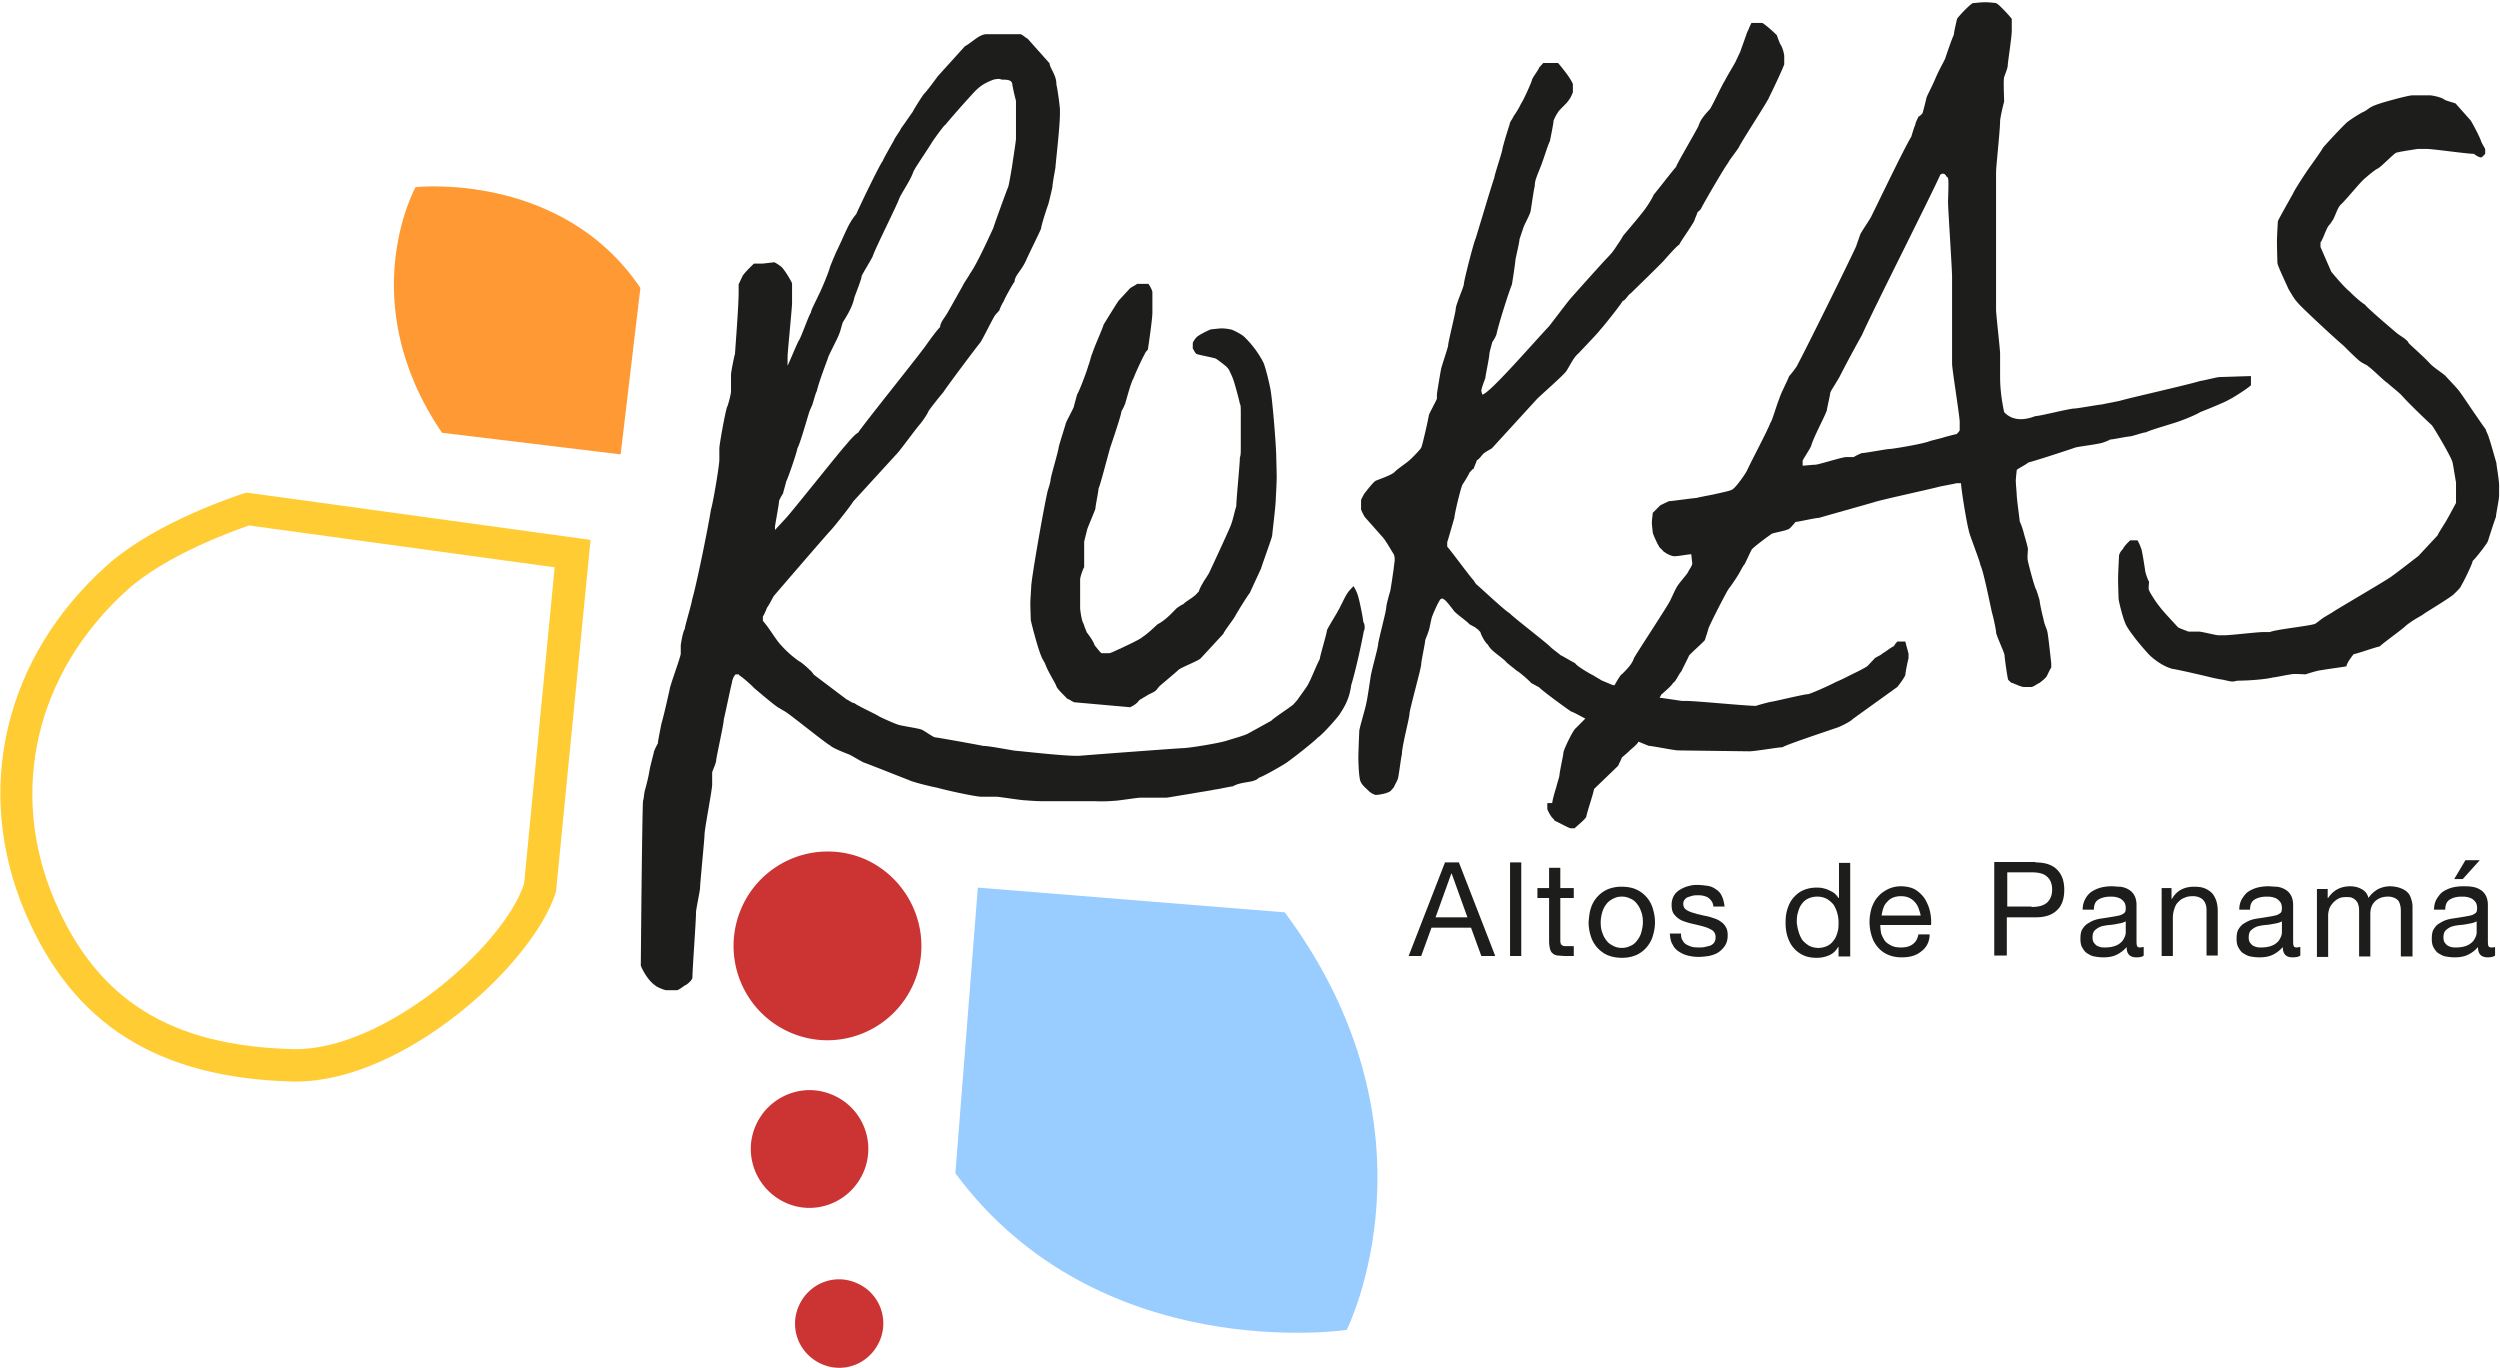 <svg width="170" height="93" fill="none" xmlns="http://www.w3.org/2000/svg"><g clip-path="url(#clip0)"><path d="M20.14 73.544h-.244c-9.185-.245-14.952-3.886-18.187-11.503-3.54-8.321-1.404-17.346 5.523-23.556 3.357-3.029 9.063-4.834 9.307-4.925l.244-.062 23.375 3.213-2.35 23.923c-1.525 4.925-10.314 12.91-17.668 12.91zm-3.204-37.812c-1.068.367-5.615 1.988-8.27 4.374C2.441 45.705.55 53.781 3.692 61.184c2.9 6.822 7.904 9.943 16.235 10.157 6.133.153 14.342-6.975 15.715-11.258l2.075-21.506-20.781-2.845z" fill="#FC3"/><path d="M66.493 60.358l20.872 1.683c11.046 14.868 4.211 28.39 4.211 28.39s-16.844 2.539-26.61-10.647l1.527-19.426z" fill="#9CF"/><path d="M42.203 30.898l-12.145-1.469c-6.103-8.963-1.8-16.703-1.8-16.703s9.917-1.101 15.288 6.853l-1.343 11.319z" fill="#F93"/><path d="M62.128 66.875c-1.404 3.242-5.157 4.741-8.392 3.334-3.234-1.407-4.73-5.17-3.326-8.443a6.4 6.4 0 018.423-3.335c3.204 1.438 4.699 5.2 3.295 8.444zM58.71 79.723c-.884 2.02-3.234 2.968-5.248 2.08-2.014-.887-2.96-3.242-2.075-5.261.885-2.02 3.235-2.968 5.249-2.08a3.985 3.985 0 012.075 5.261zM59.81 91.195c-.671 1.53-2.41 2.233-3.936 1.56-1.526-.673-2.228-2.417-1.557-3.946.672-1.53 2.411-2.233 3.937-1.56a2.976 2.976 0 011.556 3.946z" fill="#C33"/><path d="M52.64 17.835c.06 0 .426.245.487.306.214.183.672.948.733 1.132v1.346c0 .306-.305 3.334-.305 3.64v.612c.152-.306.61-1.438.763-1.713.152-.184.67-1.713.823-1.897 0-.183.428-.948.489-1.132.06-.06.671-1.438.824-2.019.213-.52.213-.52.396-.948.672-1.377.824-1.958 1.373-2.6.123-.306 1.587-3.366 1.8-3.61.062-.184.611-1.132.764-1.408.06-.183.427-.642.488-.826.153-.183.702-1.01.763-1.07.214-.398.61-1.01.763-1.224.427-.459.915-1.193 1.037-1.315l1.77-1.958c.55-.306.977-.826 1.495-.826h2.259c.152 0 .366.244.518.306l1.496 1.682c0 .306.488.826.457 1.438.061.184.214 1.254.244 1.683v.306c0 .887-.305 3.456-.305 3.64 0 .061-.183.948-.213 1.377-.061.244-.214.948-.275 1.132-.153.428-.488 1.468-.488 1.652-.122.305-.885 1.835-1.038 2.202-.335.704-.763 1.01-.763 1.407-.152.184-.702 1.194-.763 1.377-.06.061-.274.52-.274.581l-.275.306c-.152.184-.885 1.713-1.037 1.897-.214.245-2.32 3.06-2.503 3.365-.213.245-.976 1.193-1.037 1.346-.061.184-.488.765-.55.826-.274.306-1.342 1.774-1.525 1.958L58.01 34.11c-.122.245-1.343 1.774-1.526 1.958-.427.459-3.479 4.007-3.845 4.436-.06.06-.336.642-.488.826-.061.183-.214.52-.275.58v.307c.428.49.794 1.132 1.099 1.499.305.367.793.856 1.373 1.254.153.061.702.55.732.612.061 0 .214.245.275.306l2.228 1.682c.06 0 .366.245.518.245.214.184 1.435.734 1.71.918.365.184 1.22.55 1.28.55.154.062 1.343.245 1.496.306.153 0 .854.551 1.007.551.092 0 2.502.428 3.265.581.428 0 1.923.306 2.258.337.153 0 3.052.336 3.998.336h.275c1.86-.152 6.896-.52 7.018-.52.427 0 2.502-.336 3.052-.52.152-.06 1.22-.336 1.495-.52l1.495-.826c.153-.183 1.251-.887 1.495-1.101l.275-.306c.152-.245.702-.948.763-1.132.152-.245.61-1.407.763-1.652 0-.183.488-1.774.488-1.958.06-.183.702-1.193.763-1.346.06-.061.122-.245.274-.52.397-.826.489-.826.763-1.132.061.061.214.367.275.55.153.43.397 1.745.397 1.898.06.06.091.183.091.367 0 .06 0 .122-.06.244-.123.704-.52 2.57-.855 3.672-.122.887-.397 1.376-.733 1.896-.122.245-1.281 1.53-1.525 1.652-.275.306-1.77 1.469-2.045 1.652-.122.122-1.617.98-1.983 1.101-.336.367-1.13.215-1.77.582-.153 0-1.068.214-1.22.214-.215.061-1.283.214-1.557.275-.427.061-1.648.276-1.709.276h-1.77c-.213 0-1.556.214-1.77.214-.06 0-.64.06-1.281.03h-3.51c-.64 0-1.22-.061-1.281-.061-.275 0-1.77-.245-1.984-.245h-1.007c-.427 0-2.624-.49-2.99-.611-.367-.062-1.648-.368-2.014-.551-.488-.184-2.625-1.04-2.99-1.163-.153-.06-.855-.49-1.008-.55-.152-.061-1.129-.429-1.281-.612-.275-.123-2.655-2.05-2.96-2.233-.061-.062-.428-.245-.489-.306-.122 0-1.373-1.071-1.739-1.377-.153-.183-.854-.795-1.007-.857 0-.06 0-.06-.061-.06h-.061c-.122 0-.153 0-.153.06-.06 0-.213.368-.213.52-.061.184-.397 1.836-.55 2.478 0 .306-.518 2.6-.518 2.784 0 .184-.275.765-.275.826v.826c0 .367-.519 3.029-.519 3.396 0 .306-.305 3.335-.305 3.64 0 .184-.274 1.438-.274 1.653 0 .642-.245 3.854-.245 4.466-.06.183-.366.459-.549.52-.06.061-.427.306-.488.306h-.733c-.152 0-.701-.245-.732-.306-.58-.367-1.007-1.316-1.007-1.377.061-7.28.122-11.013.153-11.196.06-.184.06-.429.122-.704.152-.52.274-1.07.336-1.468.06-.306.274-1.071.274-1.132 0-.061.214-.52.275-.582 0-.183.213-1.193.244-1.376.152-.46.488-2.02.55-2.264 0-.245.762-2.264.762-2.478v-.55c0-.062.122-.888.275-1.133 0-.183.488-1.774.488-1.957.336-1.132 1.19-5.415 1.282-6.119.152-.49.549-2.845.58-3.396v-.826c0-.183.335-2.141.518-2.783.061-.062.275-.888.275-1.071v-1.132c0-.184.213-1.254.274-1.438 0-.184.244-3.15.244-4.16v-.551l.275-.581c.153-.245.702-.765.763-.826h.58l.793-.092zM67.56 5.415c-.64.244-.976.458-1.465 1.01a69.925 69.925 0 00-1.83 2.08c-.062 0-.61.764-.825 1.07-.274.459-1.25 1.897-1.25 1.958-.062.061-.214.52-.275.581-.061.184-.702 1.193-.763 1.377-.153.459-1.648 3.426-1.8 3.916-.062.183-.702 1.193-.763 1.376 0 .184-.336 1.01-.489 1.438-.122.581-.396 1.07-.762 1.652-.061.061-.214.765-.275.826 0 .122-.763 1.53-.763 1.652-.061.184-.61 1.59-.763 2.264-.06.061-.213.642-.274.826 0 .061-.214.49-.214.52-.092.245-.671 2.325-.824 2.508 0 .184-.671 2.142-.763 2.264 0 .061-.214.765-.214.826-.06.061-.274.46-.274.52 0 .184-.214 1.316-.275 1.713v.245l.763-.826c.427-.459 3.631-4.497 4.059-4.956.152-.183.64-.764.824-.826.427-.642 3.753-4.772 4.546-5.843.214-.306.855-1.193 1.038-1.346 0-.306.274-.581.488-.948.336-.581.824-1.469 1.037-1.836.062-.183.489-.764.489-.826.488-.642 1.465-2.845 1.587-3.09.152-.458.823-2.324 1.007-2.783.06-.062.213-1.071.274-1.377.061-.459.275-1.774.275-1.958v-2.57a13.481 13.481 0 01-.244-1.07c0-.367-.367-.367-.733-.367-.122-.062-.274-.062-.549 0z" fill="#1D1D1B"/><path d="M70.124 39.892c0-.49.793-5.048 1.098-6.424 0-.061.214-.643.214-.826 0-.184.549-2.02.549-2.203.061-.306.458-1.499.488-1.652.061-.183.488-.948.55-1.132 0-.06.213-.764.213-.826.122-.122.763-1.835.763-1.957.061-.062.214-.765.275-.826.122-.429.763-1.836.763-1.958.152-.245.823-1.347 1.037-1.652l.763-.826c.06-.062.427-.245.488-.306h.763c.061.06.275.428.275.581v1.377c0 .428-.245 2.08-.305 2.508-.062.061-.214.245-.214.306-.153.245-.702 1.438-.763 1.652-.153.184-.488 1.468-.55 1.652 0 .061-.213.52-.274.581 0 .245-.61 2.02-.763 2.478-.152.52-.671 2.54-.793 2.784 0 .184-.214 1.193-.214 1.377-.06.183-.488 1.193-.55 1.376-.06.245-.213.826-.213.888v1.713c-.06.06-.274.642-.274.826v1.958c0 .06.091.887.244 1.07 0 .062.152.429.213.582.153.183.489.673.52.856.152.184.426.55.487.55h.489c.152 0 .58-.244.762-.305.367-.184 1.404-.642 1.557-.826.152-.061.793-.642.976-.826.58-.306.977-.765 1.282-1.07.061-.062.427-.307.488-.307.153-.183.58-.397.763-.581.061 0 .214-.245.275-.245 0-.06.213-.52.274-.581 0-.061.427-.642.489-.826.213-.459.915-1.958 1.25-2.723.336-.703.336-1.01.55-1.713 0-.49.244-2.845.244-3.334.061-.062.061-.367.061-.826v-2.081c0-.428 0-.642-.06-.703 0-.061-.306-1.255-.459-1.683-.06-.183-.213-.49-.244-.55 0-.062-.152-.245-.213-.306-.214-.184-.702-.551-.733-.551-.152-.061-1.129-.245-1.281-.306-.061 0-.214-.245-.214-.306-.061 0-.061-.061-.061-.245 0-.183 0-.305.061-.305 0-.062.153-.245.214-.306.213-.184.915-.52.976-.52.061 0 .55-.062.702-.062.061 0 .275 0 .58.061.152 0 .854.368 1.007.551a6.67 6.67 0 011.25 1.683c.153.306.428 1.499.459 1.682.152.582.427 4.038.427 4.773 0 .06.03.948.03 1.376 0 .429-.06 1.377-.06 1.438 0 .459-.245 2.386-.245 2.509 0 .122-.61 1.774-.763 2.264l-.763 1.652c-.152.183-.823 1.254-1.037 1.651-.153.245-.702.949-.763 1.132l-1.526 1.652c-.152.184-1.403.643-1.556.826-.122.123-.824.704-1.251 1.071-.275.306-.153.306-.763.581-.275.184-.427.245-.488.306-.061 0-.122.061-.275.245a1.674 1.674 0 01-.488.306l-3.784-.337c-.061 0-.305-.183-.488-.244-.153-.184-.702-.673-.733-.857-.06-.184-.58-1.01-.732-1.438-.061-.183-.275-.49-.275-.55-.274-.612-.732-2.448-.732-2.509 0-.061-.03-.826-.03-1.132 0-.245.06-1.07.06-1.132zM92.37 51.486c0-.428.06-1.743.06-1.774 0-.184.488-1.774.488-1.958.061-.183.244-1.499.275-1.652 0-.245.488-1.958.519-2.264 0-.244.55-2.264.55-2.508 0-.184.213-.949.274-1.132.06-.306.244-1.56.244-1.621 0-.062.06-.368.06-.52 0-.062 0-.184-.06-.368-.061-.06-.519-.887-.733-1.132l-1.22-1.376c-.061-.061-.275-.49-.275-.55v-.613c0-.06.214-.459.275-.52.152-.183.58-.765.763-.826.488-.183 1.068-.397 1.25-.581.153-.184.855-.643 1.038-.826.214-.184.763-.765.763-.826.061-.061.519-2.08.519-2.203.061-.183.488-.948.55-1.131v-.306c.06-.429.243-1.5.274-1.652 0-.123.488-1.53.488-1.652 0-.245.519-2.264.519-2.509 0-.245.55-1.499.55-1.652 0-.245.671-2.845.793-3.09.152-.459 1.098-3.67 1.281-4.16 0-.184.549-1.775.549-1.958.062-.306.428-1.5.489-1.652 0-.184.213-.398.274-.581.061-.062.428-.643.489-.826.122-.123.762-1.53.762-1.652.062-.184.428-.643.489-.826l.274-.306h1.007c.153.183.855 1.01 1.007 1.438v.55c-.061.184-.213.49-.274.52-.061.184-.702.704-.763.887-.061.062-.214.368-.275.52 0 .184-.213 1.194-.244 1.377-.214.49-.213.581-.549 1.53-.336.887-.488 1.132-.488 1.56-.061.184-.245 1.499-.275 1.652 0 .184-.427.948-.488 1.132l-.275.826c0 .183-.214 1.07-.275 1.377 0 .183-.213 1.56-.244 1.713-.122.244-.885 2.6-1.037 3.334 0 .061-.214.49-.275.52-.061.184-.213.765-.213.826 0 .245-.275 1.5-.275 1.652-.061.184-.275.704-.275.887l.061.245c.428 0 3.235-3.243 4.547-4.65.153-.183 1.343-1.774 1.526-1.958.213-.244 1.526-1.713 2.227-2.478.611-.642.55-.581.916-1.132a5.72 5.72 0 00.366-.58c.153-.184 1.465-1.714 1.587-1.959.061-.061.427-.642.488-.826.214-.245 1.343-1.713 1.526-1.896 0-.123 1.159-2.08 1.526-2.784.122-.429.427-.765.762-1.132.123-.123.916-1.836 1.038-1.958.061-.184.702-1.193.763-1.377l.275-.581c.061-.184.427-1.193.488-1.377.061-.06.122-.306.274-.58h.733c.152.06.854.672 1.007.856 0 .06.152.428.213.58.153.184.275.674.275.827V4.375c-.153.428-.824 1.835-1.038 2.263-.122.306-1.586 2.54-2.014 3.304-.061.184-.701.949-.762 1.132-.214.245-1.648 2.723-1.801 3.029 0 .061-.213.306-.274.306 0 .06-.214.52-.214.581-.214.428-.976 1.468-1.038 1.652-.152.061-.823.826-1.037 1.07-.275.307-2.045 2.02-2.258 2.234-.153.061-.366.49-.549.52-.123.245-1.343 1.774-1.526 1.958-.122.183-.977 1.07-1.465 1.59-.366.307-.549.765-.824 1.194-.122.245-1.892 1.774-2.044 1.958l-3.021 3.304c-.061.06-.428.244-.489.306-.152.06-.366.458-.549.52 0 .06-.213.52-.213.58-.062 0-.092.062-.275.246-.061.122-.214.428-.488.826-.122.244-.55 2.019-.55 2.263-.06.184-.427 1.5-.488 1.652v.306c.275.306 1.465 1.928 1.74 2.234.061.06.091.122.213.305.366.306 1.953 1.805 2.289 1.989.213.245 2.166 1.744 2.716 2.233.152.184.701.55.732.612.153.061.854.49 1.007.55.061.184 1.129.796 1.282.857.061.061.427.245.488.306.152.061.58.245.732.306.641.184 2.777.857 2.991.857.152 0 1.342.183 1.77.244h.274c.702 0 4.059.337 4.761.337.152-.061.854-.245 1.007-.276.152 0 2.258-.52 2.532-.52.092 0 1.19-.458 1.892-.826.58-.244.641-.305 1.465-.703.366-.184.641-.337.702-.398l.488-.52c.061-.061.488-.245.488-.306.153-.061.641-.459.824-.52 0-.061.061-.122.214-.306h.549c0 .061.153.581.214.826v.306c-.061.245-.214.949-.214 1.132-.061.184-.397.642-.549.826l-3.021 2.172c-.153.184-.855.52-1.038.581-.793.276-3.478 1.163-3.753 1.346-.275 0-1.861.276-2.258.276l-2.411-.03-2.411-.031c-.274 0-1.769-.306-1.983-.306-.061 0-2.075-.857-2.777-1.163-.763-.183-2.35-1.162-2.502-1.162-.214-.123-2.014-1.438-2.228-1.683-.061 0-.427-.245-.488-.245-.153-.183-.854-.795-1.007-.856-.061-.062-.702-.551-.732-.612-.153-.184-.855-.673-1.007-.857-.061-.06-.214-.244-.214-.306-.153-.06-.488-.673-.519-.856-.061-.061-.213-.245-.274-.245 0-.061-.428-.245-.489-.306-.152-.183-.854-.673-1.007-.856-.06-.062-.58-.796-.732-.827l-.091-.06-.123.06c-.152.184-.488.949-.549 1.132-.06.062-.213 1.01-.275 1.071 0 .061-.213.55-.213.581 0 .184-.275 1.438-.275 1.652 0 .245-.793 3.09-.793 3.335 0 .306-.519 2.203-.519 2.784-.06.183-.213 1.499-.274 1.652 0 .061-.214.428-.275.581l-.214.245c-.213.183-.854.275-1.007.275-.06 0-.366-.122-.519-.306-.06-.061-.427-.367-.488-.55-.152-.153-.183-1.408-.183-1.714zM144.092 37.842c0-.183.122-.367.275-.52.061-.183.427-.52.488-.581h.488c.061.061.214.428.275.612.061.183.214 1.193.244 1.376 0 .184.214.765.275.826 0 .062-.061.52 0 .582.061.183.519.887.732 1.132.214.306 1.068 1.193 1.221 1.376.061.061.58.245.732.306h.733c.152 0 1.129.245 1.281.245h.488c.336 0 2.197-.214 2.533-.214h.488c.428-.184 2.564-.398 3.052-.55.152-.062.58-.46.763-.521.061-.061.427-.245.488-.306 1.038-.642 3.936-2.325 4.028-2.447.275-.184 1.526-1.163 1.77-1.346l1.312-1.408c0-.06.336-.58.488-.826.122-.183.366-.642.763-1.376v-1.407c-.061-.306-.213-1.316-.244-1.377-.091-.367-1.251-2.325-1.404-2.509-.152-.122-1.586-1.499-2.014-1.988-.152-.184-.854-.734-1.007-.887-.152-.061-1.098-1.01-1.281-1.102 0-.06-.427-.244-.489-.305-.152-.062-.945-.857-1.22-1.132-.519-.429-2.594-2.356-3.021-2.815l-.214-.245c-.152-.183-.488-.764-.518-.826-.214-.49-.733-1.56-.733-1.743 0-.062-.03-1.01-.03-1.438 0-.429.061-1.316.061-1.377 0-.061.763-1.407 1.037-1.897.061-.183.885-1.468 1.251-1.957.214-.306.763-1.071.763-1.132.366-.429 1.343-1.469 1.556-1.652 0-.062.855-.643 1.252-.826.152-.062.427-.306.488-.306.274-.184 1.342-.46 1.556-.52.214-.062 1.068-.276 1.221-.276h1.22c.153 0 .794.123 1.007.306.122.061.366.123.733.245l1.007 1.132c.061.061.579 1.01.732 1.438.061.183.275.49.275.55v.306c-.061.062-.214.245-.275.245-.153 0-.427-.184-.488-.245-.488 0-2.777-.336-3.265-.336h-.55c-.366.061-1.434.214-1.495.275-.152.061-1.068 1.01-1.251 1.07-.153.062-.702.52-.763.582-.336.245-1.037 1.132-1.526 1.652-.274.306-.274.184-.549.826-.122.306-.213.49-.275.52 0 .061-.061.123-.213.306-.153.184-.397.948-.549 1.132v.306l.732 1.682c.153.184.885 1.071 1.282 1.377.152.184.854.796 1.007.857.091.183 2.075 1.866 2.227 1.988.061.061.702.428.733.612.091.122.946.857 1.434 1.377.274.306.702.55 1.068.856.152.184.854.887 1.007 1.132.061.061.732 1.07.946 1.377.213.306.732 1.07.793 1.132 0 .06.214.49.214.55.152.429.458 1.56.519 1.744 0 .184.213 1.254.183 1.683v.55c0 .245-.214 1.255-.214 1.438-.153.398-.488 1.469-.549 1.652-.061.184-.855 1.193-1.038 1.346 0 .184-.671 1.53-.763 1.652-.061.184-.335.428-.488.581-.152.184-1.617 1.071-2.044 1.346-.214.184-.641.337-1.252.826-.152.184-1.617 1.224-1.769 1.408-.153 0-1.618.52-1.77.52-.153.183-.489.642-.489.826-.274.06-1.495.214-1.769.275-.153 0-.855.214-1.007.275-.153 0-.916-.06-.977 0-.152 0-1.129.215-1.282.215-.427.122-1.647.214-2.349.214-.427.06-.214.122-1.007-.062a9.605 9.605 0 01-.916-.183c-.488-.122-2.349-.55-2.502-.55-.488-.123-1.007-.429-1.495-.857-.214-.184-1.068-1.193-1.221-1.438-.152-.184-.488-.673-.519-.826-.152-.306-.457-1.5-.457-1.683 0-.06-.031-.887-.031-1.315 0-.459.061-1.469.061-1.53zM99.205 58.645l2.472 6.363h-.946l-.702-1.927h-2.686l-.702 1.927h-.854l2.472-6.363h.946zm.58 3.732l-1.068-2.967h-.031l-1.068 2.967h2.167zM103.446 58.645h-.762v6.363h.762v-6.363zM107.017 60.389v.673h-.916v2.876c0 .091 0 .153.031.214 0 .06.03.091.091.122a.26.26 0 00.183.061h.611v.673h-.58c-.183 0-.366-.03-.519-.03-.152-.03-.244-.061-.336-.153-.091-.062-.152-.184-.183-.306a2.23 2.23 0 01-.061-.52v-2.937h-.793v-.673h.793v-1.377h.763v1.377h.916zM108.176 61.765a2.08 2.08 0 011.129-1.285 2.42 2.42 0 01.977-.183c.366 0 .701.061.976.183a2.066 2.066 0 011.129 1.285c.092.306.153.612.153.949 0 .336-.061.642-.153.948-.091.306-.244.55-.427.765a2.003 2.003 0 01-.702.52 2.42 2.42 0 01-.976.183c-.367 0-.672-.06-.977-.183a2.08 2.08 0 01-1.129-1.285 3.231 3.231 0 01-.153-.948c.031-.337.061-.673.153-.949zm.793 1.683c.061.214.183.398.306.55.122.154.274.245.457.337.183.092.366.122.55.122.183 0 .366-.03.549-.122.183-.061.335-.183.458-.336.122-.153.244-.337.305-.551.061-.214.122-.459.122-.734 0-.276-.031-.52-.122-.735a1.605 1.605 0 00-.305-.55 1.004 1.004 0 00-.458-.337 1.193 1.193 0 00-.549-.122c-.184 0-.367.03-.55.122-.183.092-.335.184-.457.337a1.59 1.59 0 00-.306.55 2.637 2.637 0 00-.122.735c0 .275.031.52.122.734zM114.432 63.968a.598.598 0 00.274.275c.123.061.245.122.397.153.153.03.305.03.458.03.122 0 .244 0 .366-.03l.366-.092a.665.665 0 00.275-.214.654.654 0 00.091-.367.552.552 0 00-.213-.459 2.303 2.303 0 00-.549-.245 12.8 12.8 0 00-.733-.183 5.136 5.136 0 01-.732-.214 1.405 1.405 0 01-.549-.398c-.153-.153-.214-.398-.214-.704 0-.244.061-.428.153-.612.091-.152.244-.305.396-.397.153-.092.336-.184.549-.245.214-.061.397-.092.611-.092.274 0 .488.03.732.062.214.03.427.122.58.244a.977.977 0 01.397.46c.091.183.152.427.183.703h-.763a.657.657 0 00-.122-.367.938.938 0 00-.244-.245c-.092-.061-.214-.092-.336-.123-.122-.03-.244-.03-.366-.03s-.214 0-.336.03c-.122.031-.213.062-.305.092a.472.472 0 00-.244.184c-.061.061-.092.183-.092.275 0 .123.031.245.122.337.092.092.214.153.367.214.152.061.305.092.488.153.183.03.366.092.549.122.183.03.366.092.549.153.183.061.336.122.489.245.152.092.244.214.335.367.092.153.122.337.122.55 0 .276-.061.52-.183.704a1.633 1.633 0 01-.457.46c-.184.121-.397.183-.641.244-.244.03-.458.061-.702.061-.244 0-.488-.03-.733-.092a1.86 1.86 0 01-.61-.275 1.115 1.115 0 01-.427-.49c-.122-.183-.153-.428-.183-.734h.763c0 .245.03.367.122.49zM125.021 65.008v-.611h-.031a1.262 1.262 0 01-.58.55 2.08 2.08 0 01-.885.184c-.366 0-.671-.061-.915-.184a1.888 1.888 0 01-.671-.52c-.183-.214-.305-.49-.397-.765a3.15 3.15 0 01-.122-.917c0-.337.03-.643.122-.918.092-.306.214-.55.397-.765.183-.214.396-.398.671-.52.275-.123.58-.184.915-.184.123 0 .245 0 .397.03.122.032.275.062.397.123s.274.123.397.214c.122.092.213.215.305.337h.03v-2.386h.763v6.363h-.793v-.03zm-2.716-1.652c.061.215.152.398.244.551.122.153.275.275.458.398a1.413 1.413 0 001.281 0c.183-.092.336-.245.428-.398.122-.153.183-.336.244-.55.061-.215.061-.429.061-.643a2.281 2.281 0 00-.336-1.193 1.953 1.953 0 00-.458-.398 1.449 1.449 0 00-.671-.153c-.244 0-.458.061-.641.153a1.075 1.075 0 00-.427.398c-.122.153-.183.367-.244.581-.061.214-.061.428-.061.673.03.184.061.398.122.581zM130.636 64.702c-.335.276-.763.398-1.312.398-.366 0-.671-.061-.946-.183a1.815 1.815 0 01-.671-.49 2.066 2.066 0 01-.427-.765 3.276 3.276 0 01-.153-.979c0-.336.061-.673.153-.979.122-.306.244-.55.457-.764.183-.215.427-.367.672-.49a2.04 2.04 0 01.854-.183c.397 0 .763.091 1.007.244.275.184.488.398.641.643.152.275.274.55.336.856.061.306.091.612.061.888h-3.449c0 .214.031.397.061.58.061.184.153.337.244.49.123.153.275.245.458.337.183.091.397.122.641.122.336 0 .58-.061.793-.214.214-.153.336-.367.397-.673h.763c0 .52-.244.918-.58 1.162zm-.183-2.967a1.27 1.27 0 00-.275-.428 1.165 1.165 0 00-.396-.276 1.425 1.425 0 00-.519-.091c-.183 0-.366.03-.519.091a.928.928 0 00-.396.276 1.039 1.039 0 00-.275.428 2.564 2.564 0 00-.122.52h2.655c-.031-.184-.092-.336-.153-.52zM138.417 58.645c.641 0 1.129.153 1.464.49.336.336.489.795.489 1.376 0 .581-.153 1.07-.489 1.377-.335.336-.823.49-1.464.49h-1.953v2.6h-.855v-6.364h2.808v.03zm-.275 3.028c.488 0 .824-.091 1.068-.305.214-.215.336-.49.336-.888 0-.367-.122-.673-.336-.856-.213-.214-.58-.306-1.068-.306h-1.648v2.325h1.648v.03zM145.253 65.1c-.183 0-.367-.061-.458-.153-.122-.122-.183-.275-.183-.55a2.108 2.108 0 01-.733.55c-.274.123-.579.153-.884.153-.214 0-.397-.03-.58-.061-.183-.03-.336-.122-.489-.214-.152-.092-.244-.245-.335-.398-.092-.153-.122-.367-.122-.581 0-.275.03-.49.122-.643.091-.153.213-.306.366-.397.153-.092.305-.184.488-.245s.366-.092.58-.122c.214-.031.397-.062.58-.092a7.23 7.23 0 00.488-.092c.153-.03.244-.092.336-.153.091-.061.122-.183.122-.336 0-.153-.031-.306-.092-.398a.922.922 0 00-.244-.245 1.08 1.08 0 00-.336-.122c-.122-.03-.244-.03-.366-.03-.305 0-.58.06-.793.183-.214.122-.336.336-.336.703h-.763c0-.275.061-.52.183-.734.092-.183.245-.367.428-.49.183-.122.396-.213.61-.275.244-.06.488-.091.732-.091.214 0 .428.03.611.03.213.03.396.092.549.184a1 1 0 01.397.397c.091.153.152.398.152.643v2.386c0 .184 0 .306.031.398.03.091.091.122.213.122.061 0 .153-.03.244-.03v.58c-.091.093-.274.123-.518.123zm-1.038-2.325c-.152.03-.305.061-.488.092-.183.03-.336.03-.519.061-.183.03-.336.061-.458.123a1.342 1.342 0 00-.335.244c-.092.123-.122.276-.122.46 0 .121.03.244.061.305.061.092.122.153.183.214.091.061.183.092.274.123.122.03.214.03.336.03.244 0 .458-.03.641-.092.183-.06.336-.153.427-.244.122-.092.183-.214.244-.337a.801.801 0 00.092-.336v-.765c-.061.03-.183.092-.336.122zM147.664 60.389v.734h.03c.305-.55.824-.826 1.495-.826.305 0 .55.03.763.122.214.092.366.214.488.337.122.153.214.336.275.52.061.214.092.428.092.673v3.029h-.763v-3.12c0-.276-.092-.521-.244-.674-.153-.153-.397-.245-.672-.245-.244 0-.427.03-.61.123-.183.06-.305.183-.427.306-.122.122-.183.275-.244.459a1.786 1.786 0 00-.092.58v2.601h-.763v-4.62h.672zM155.872 65.1c-.183 0-.366-.061-.458-.153-.122-.122-.183-.275-.183-.55a2.113 2.113 0 01-.732.55c-.275.123-.58.153-.885.153-.214 0-.397-.03-.58-.061-.183-.03-.336-.122-.488-.214-.153-.092-.245-.245-.336-.398-.092-.153-.122-.367-.122-.581 0-.275.03-.49.122-.643.091-.153.214-.306.366-.397.153-.092.305-.184.488-.245s.367-.092.58-.122c.214-.031.397-.062.58-.092a7.23 7.23 0 00.488-.092c.153-.03.244-.092.336-.153.091-.061.122-.183.122-.336 0-.153-.031-.306-.092-.398a.922.922 0 00-.244-.245 1.082 1.082 0 00-.335-.122c-.122-.03-.245-.03-.367-.03-.305 0-.579.06-.793.183-.214.122-.336.336-.336.703h-.732c0-.275.061-.52.183-.734.122-.183.244-.367.427-.49.183-.122.397-.213.611-.275.244-.06.488-.091.732-.091.214 0 .427.03.61.03.214.03.397.092.55.184a.992.992 0 01.396.397c.092.153.153.398.153.643v2.386c0 .184 0 .306.03.398.031.091.092.122.214.122.061 0 .153-.03.244-.03v.58c-.122.093-.305.123-.549.123zm-1.038-2.325c-.152.03-.305.061-.488.092-.183.03-.336.03-.519.061-.183.03-.335.061-.457.123a1.33 1.33 0 00-.336.244c-.092.123-.122.276-.122.46 0 .121.03.244.061.305.061.092.122.153.183.214.091.061.183.092.275.123.122.03.213.03.335.03.244 0 .458-.03.641-.092.183-.06.336-.153.427-.244.122-.092.183-.214.244-.337a.801.801 0 00.092-.336v-.765c-.061.03-.183.092-.336.122zM158.283 60.389v.673h.031c.335-.52.854-.795 1.495-.795.275 0 .549.06.763.183.244.122.396.306.488.612.153-.245.366-.428.61-.581a1.83 1.83 0 01.824-.214c.244 0 .427.03.641.091.183.062.336.123.488.245a.912.912 0 01.305.428c.062.184.123.367.123.612v3.396h-.794V62.01c0-.153 0-.275-.03-.397-.031-.123-.061-.245-.122-.337a.667.667 0 00-.275-.214 1.018 1.018 0 00-.458-.092c-.366 0-.671.123-.885.337-.213.214-.305.49-.305.856v2.876h-.763V62.01c0-.153 0-.275-.03-.397-.031-.123-.061-.245-.153-.337a.66.66 0 00-.275-.214c-.122-.061-.244-.061-.427-.061-.213 0-.396.03-.549.122a1.365 1.365 0 00-.397.337c-.091.122-.183.244-.213.397a1.552 1.552 0 00-.061.337v2.876h-.763v-4.62h.732v-.061zM169.145 65.1c-.183 0-.366-.061-.458-.153-.122-.122-.183-.275-.183-.55a2.096 2.096 0 01-.732.55c-.275.123-.58.153-.885.153-.214 0-.397-.03-.58-.061-.183-.03-.335-.123-.488-.214-.153-.092-.244-.245-.336-.398-.091-.153-.122-.367-.122-.581 0-.275.031-.49.122-.643.092-.153.214-.306.367-.397.152-.092.305-.184.488-.245s.366-.092.58-.122c.213-.031.396-.062.579-.092.183-.03.367-.061.489-.092a.855.855 0 00.335-.153c.092-.061.122-.183.122-.336 0-.153-.03-.306-.091-.398a.938.938 0 00-.244-.245 1.098 1.098 0 00-.336-.122c-.122-.03-.244-.03-.366-.03-.336 0-.58.06-.794.183-.213.122-.335.336-.335.703h-.763c0-.275.061-.52.183-.734.122-.183.244-.367.427-.49a2.2 2.2 0 01.611-.275c.244-.06.488-.091.732-.091.213 0 .427 0 .61.03.214.03.397.092.549.184a.987.987 0 01.397.397c.092.153.153.398.153.643v2.386c0 .184 0 .306.03.398.031.091.092.122.214.122.061 0 .152 0 .244-.03v.58c-.122.093-.305.123-.519.123zm-1.068-2.325c-.152.03-.305.061-.488.092-.183.03-.336.03-.519.061a1.66 1.66 0 00-.458.122 1.345 1.345 0 00-.335.245c-.092.122-.122.276-.122.459 0 .122.03.245.061.306.061.092.122.153.183.214.091.061.183.092.274.123.123.03.214.03.336.03.244 0 .458-.03.641-.092a1.12 1.12 0 00.427-.244c.122-.092.183-.215.244-.337a.8.8 0 00.092-.337v-.764c-.061.03-.183.092-.336.122zm.549-4.283l-1.159 1.285h-.58l.763-1.285h.976z" fill="#1D1D1B"/><path d="M105.552 54.607c0-.153.214-.918.275-1.07 0-.062.214-.735.214-.796 0-.215.274-1.408.274-1.591.061-.276.611-1.407.794-1.59l1.068-1.072c.274-.275 1.373-1.59 1.587-1.866.061-.06.396-.734.549-.795.336-.337.671-.673.793-1.07.183-.337 2.167-3.366 2.38-3.764.061-.06.458-.979.519-1.04.061-.183.733-.918.794-1.07.061-.154.274-.398.274-.582 0-.061-.061-.459-.061-.612-.244 0-1.098.184-1.251.123-.061 0-.397-.123-.58-.276-.061 0-.213-.244-.274-.244-.183-.215-.519-1.01-.519-1.071 0-.061-.061-.52-.061-.673 0-.184.061-.612.061-.673l.519-.52.579-.275c.214 0 1.648-.215 1.862-.215.183-.06 1.068-.214 1.312-.275.275-.061 1.007-.214 1.068-.275.183 0 .854-.918 1.068-1.316.275-.612 1.465-2.845 1.587-3.242.122-.123.397-1.133.61-1.652.122-.398.458-1.01.671-1.53.062-.061.519-.612.58-.796.641-1.193 3.418-6.822 3.967-8.015.061-.183.214-.611.275-.795.061-.184.732-1.132.793-1.316.458-.917 2.228-4.619 2.686-5.353.061-.184.213-.734.274-.796 0-.183.214-.52.214-.58.061 0 .122-.062.274-.215.062-.183.245-.918.275-1.07.061-.184.397-.796.61-1.316.275-.643.611-1.193.672-1.377.061-.183.396-1.193.58-1.59 0-.184.183-.918.213-1.071.183-.276.916-1.01 1.068-1.071.061 0 .549-.061.794-.061.122 0 .396 0 .793.061.183.061.915.857 1.068 1.07v.797c0 .458-.275 2.171-.275 2.385 0 .184-.244.735-.244.796-.061.183 0 1.468 0 1.652-.061.183-.274 1.132-.274 1.315 0 .612-.275 3.09-.275 3.488v9.361c0 .275.275 2.692.275 2.967v1.591c0 .612.061 1.377.274 2.386.672.734 1.648.46 2.106.276.335 0 2.319-.52 2.685-.52.183 0 1.709-.276 1.862-.276.244-.061 1.129-.214 1.312-.275.641-.184 4.821-1.132 5.34-1.316.397-.06 1.19-.275 1.373-.275.275 0 1.831-.061 2.106-.061v.612c0 .06-1.068.795-1.587 1.04-.061.061-1.373.612-1.862.795-.274.184-1.129.52-1.312.582-.458.183-2.044.611-2.38.795-.183 0-.854.245-1.068.275-.183 0-1.19.214-1.373.214-.061.061-.61.276-.794.276-.183.06-1.434.214-1.586.275-.519.184-2.777.918-3.174 1.01-.214.183-.793.458-.793.52 0 .06-.061.52-.061.734 0 .183.061.856.061.918 0 .275.183 1.59.213 1.866.061.06.275.734.275.795.061.214.275.918.275 1.07 0 .062-.061.643 0 .796 0 .061.335 1.377.518 1.866.061.061.214.612.275.796 0 .183.214 1.132.275 1.315 0 .184.244.734.244.796.061.183.213 1.652.274 2.172v.306c-.061.06-.244.458-.274.52-.061.183-.458.459-.519.52-.183.06-.397.275-.58.275h-.488c-.183 0-.61-.214-.793-.275-.062 0-.123-.062-.275-.215-.061-.183-.244-1.498-.244-1.651 0-.184-.58-1.377-.58-1.591 0-.184-.214-1.132-.275-1.316-.152-.673-.61-2.967-.793-3.242 0-.215-.793-2.172-.793-2.387-.123-.397-.519-2.783-.519-3.181h-.305c-.214.061-1.129.214-1.313.275-.732.184-3.814.857-4.272 1.01-.396.122-3.478.979-3.753 1.07-.244 0-1.434.276-1.587.276-.061 0-.396.52-.58.52-.061.061-.976.245-1.037.275-.275.184-1.19.857-1.373 1.07-.061.062-.458.98-.519 1.041-.061.061-.122.184-.214.337-.183.397-.793 1.254-.854 1.315-.183.275-1.19 2.233-1.373 2.692 0 .061-.183.612-.244.795-.153.184-.916.857-1.068 1.04-.061.153-.458.918-.519 1.071-.183.184-.397.734-.58.796-.061.183-.732.734-.793.795a68.326 68.326 0 00-1.313 2.631c-.274.673-.183.612-.793 1.132-.275.275-.519.459-.58.52 0 .061-.244.52-.244.55-.183.184-1.526 1.47-1.648 1.591 0 .184-.518 1.714-.518 1.867-.061.183-.611.611-.794.795h-.305c-.183-.061-.915-.459-1.068-.52 0-.061-.214-.245-.214-.275-.061-.062-.274-.46-.274-.52v-.398h.335zm21.056-31.816a85.633 85.633 0 00-1.526 2.845c-.458.796-.641.979-.641 1.193 0 .061-.213.98-.213 1.04 0 .184-.916 1.866-1.068 2.448-.061.183-.519.856-.58 1.01v.336c.183 0 .671-.061.854-.061.214 0 1.831-.52 2.106-.52h.519c.061-.062.518-.276.579-.276.245 0 1.648-.275 1.862-.275.183 0 2.227-.337 2.685-.52.153-.061.855-.214 1.007-.276.214-.06.794-.214.855-.214.061-.06.213-.214.213-.275v-.551c0-.397-.519-3.579-.519-3.977v-5.904c0-.52-.274-4.62-.274-5.078 0-.184.061-1.53 0-1.591 0-.061-.061-.122-.122-.153-.061-.184-.214-.184-.275-.184l-.122.062c-.732 1.621-4.608 9.269-5.34 10.921z" fill="#1D1D1B"/></g><defs><clipPath id="clip0"><path fill="#fff" d="M0 0h170v93H0z"/></clipPath></defs></svg>